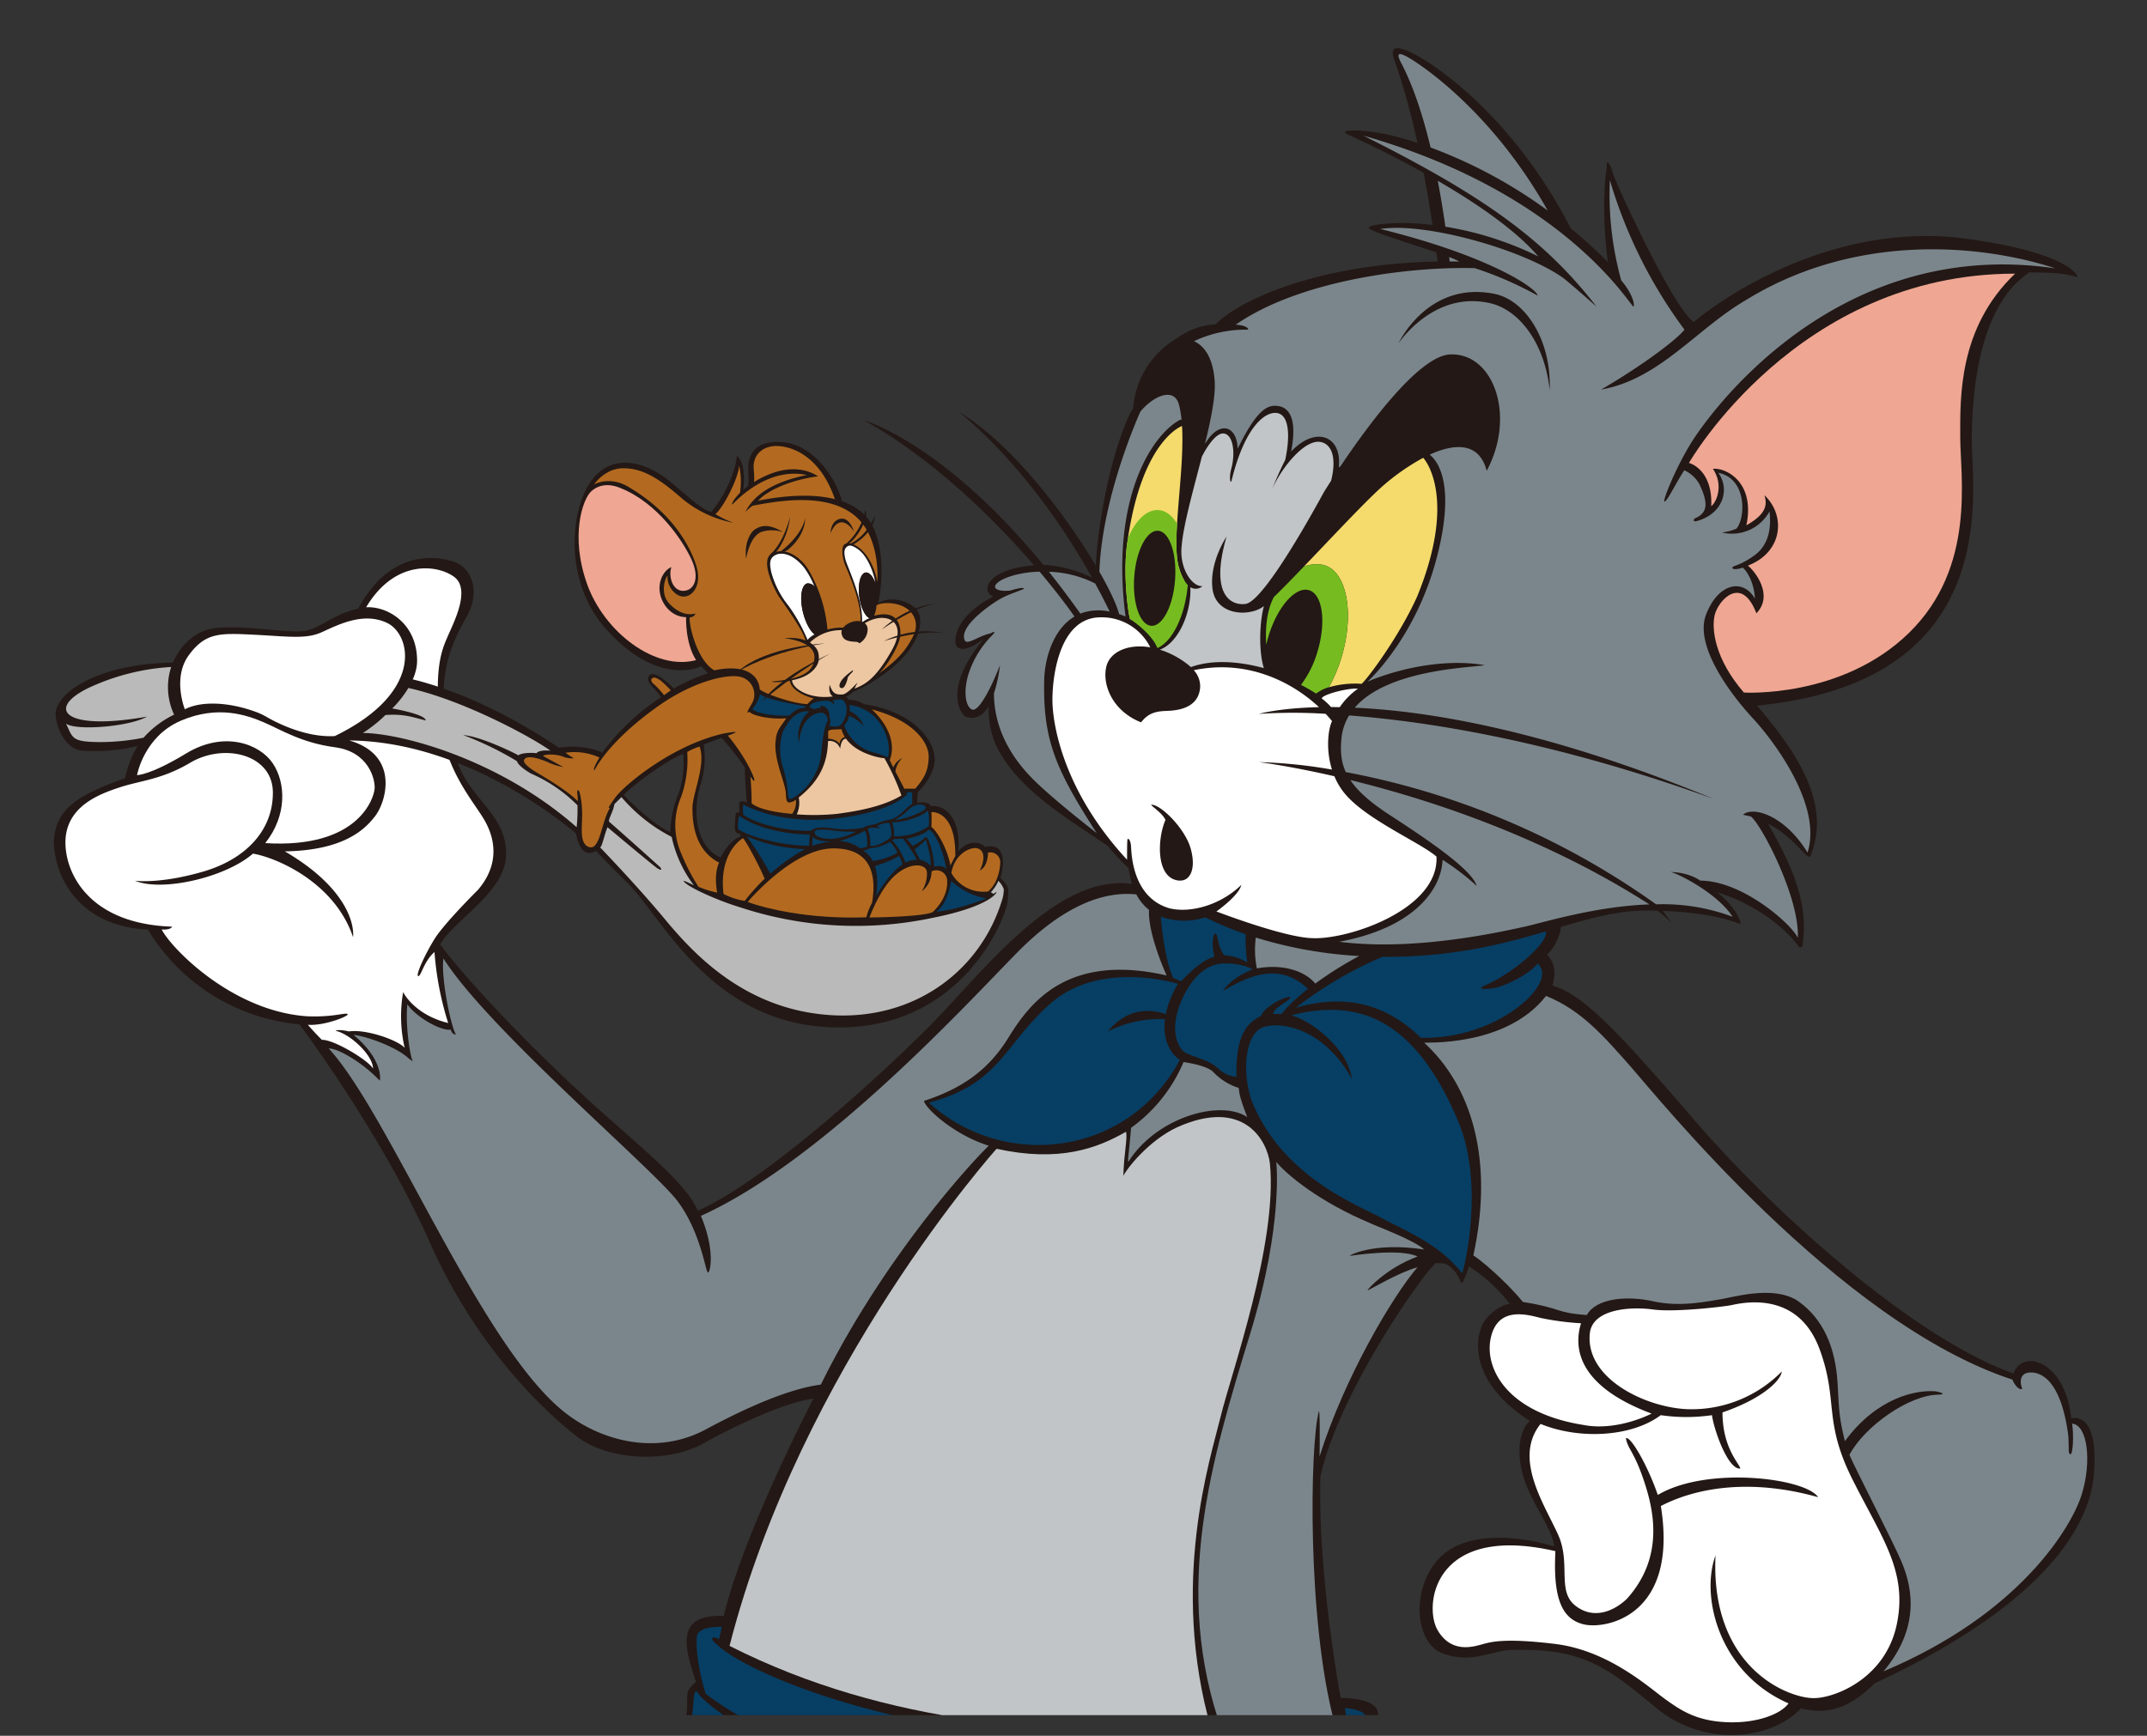 <svg id="_レイヤー_1-2" xmlns="http://www.w3.org/2000/svg" xmlns:xlink="http://www.w3.org/1999/xlink" width="543.95" height="439.89" viewBox="0 0 543.95 439.89">
  <rect x="0" y="0" width="543.95" height="439.89" fill="#333333" stroke="none"/>
  <defs>
    <clipPath id="clip-path">
      <path id="パス_111" data-name="パス 111" d="M241.55,0l-41.2,97.18L0,149.95V268.9L152.57,434.67H419.33l9.84,5.22h29.81l49.49-25.35,35.48-41.74V0Z" fill="none"/>
    </clipPath>
  </defs>
  <g id="グループ_1" data-name="グループ 1" clip-path="url(#clip-path)">
    <path id="パス_1" data-name="パス 1" d="M524.73,359.38s-.36-6.64-4.17-11.09c-4.26-4.83-9.05-4.05-10.45-.23-25.56-9.03-61.16-41.33-80.74-64.09s-28.36-32-36.07-34.21c0,0,1.78-4.75-1.36-7.8a12.021,12.021,0,0,0,3.52-7.05c7.81-2.31,14.74-4.24,22.21-4.16.8,0,1.56.02,2.31.05a32.849,32.849,0,0,1,3.57,3.17,37.691,37.691,0,0,0-2.34-3.13c15.46.59,19.67,3.75,19.79,3.22.13-.57-1.59-4.73-6.04-7.95,8.28,2.47,16.68,8.09,20.67,13.69a.594.594,0,0,0,1.08-.27c.68-6.42,1.1-13.82-8.78-30.78,6.42,3.18,9.92,9.28,10.74,8.27,4.64-11.57-.7-23.33-13.54-38.21,63.2-6.1,54.3-55.06,54.42-67.77s2.08-33.78,14.62-42.01c7.88.08,9.16.42,12.29,1.19-1.78-3.98-13.82-8.22-32.21-10.17-36.96-2.88-65.11,21.53-65.11,21.53C424.1,78.51,409.13,46,408.63,43.9s-1.78-4.07-1.53-1.65c-.25,1.61-1.53,9.92.26,24.16-3.12-3.13-6.26-5.95-9.38-8.52C382.94,28.78,363.05,16.21,358.7,13.9c-4.7-2.5-6.95-2.5-5.26,1.78a181.879,181.879,0,0,1,5.68,20.55c-3.28-1.08-5.75-1.71-7.13-2.02-5.85-1.36-13.99-1.7-10.26,0,1.75.8,9.71,4.43,18.94,9.57.93,4.82,1.67,9.33,2.26,13.22-9.71-1.14-16.15.02-16.19.69-.06.87,10.11,3.84,17.17,6.29.11.85.21,1.62.29,2.31-29.14.48-49.81,9.35-56.2,15.9a17.81,17.81,0,0,0-9.83,3.56,22.428,22.428,0,0,0-11.08,17.73c-.18.28-.35.55-.53.84-3.85,7.38-8.09,24.15-8.95,39.01-7.71-13.01-21.57-31.2-34.79-39.01,0,0,17.9,13.43,33.84,42.07a31.6,31.6,0,0,0-12.35-3.25c-25.36-30.95-45.39-36.62-45.39-36.62,17.19,9.56,32.69,24.73,43.07,36.75-12.78,1.04-13.26,7.05-10.33,7.89-10.81,5.65-10.05,12.28-9.12,12.86s2.26,1.08,6.64-2.04c-10.55,12.72-5.66,19.14-4.51,19.65.71.32,3.62,1.08,5.79-2.61a24.363,24.363,0,0,0,1.78,9.67c5.4,11.13,16.85,17.86,28.42,25.68a58.325,58.325,0,0,0,5.28,5.66,21.762,21.762,0,0,0,.86,4c-19.8-2.89-39.45,24.5-52.23,36.95-8.27,8.27-39.04,37.47-57.77,45.86-3.48-8.05-16.74-17.69-32.38-32.38-12.36-11.6-26.38-26.34-32.89-35.1,3.56-6.36,16.61-13.22,16.7-22.89s-8.48-13.73-11.87-22.13c-8.05-19.5-2.03-31.2,1.78-37.89s1.36-12.8-3.56-14.24-15.94-2.54-23.82,12.04c-6.61,1.44-9.49,5.09-13.9,5.68s-17.72-2.03-24.08-.42c-3.45.88-7.1,4-8.96,8.4-19.74.31-30.44,8.21-29.7,13.64.76,5.59,4.07,8.48,6.53,8.65a44.452,44.452,0,0,0,14.21-1.15,26.938,26.938,0,0,0-3.19,8.19c-12.29,4.32-17.55,7.8-18.06,16.11.51,11.36,8.56,21.62,23.86,22.21a50.078,50.078,0,0,0,38.4,24.03s20.73,27.59,32.93,55.06,29.5,43.23,37.26,49.34,23.65,7.25,33.44,1.08c3.43-1.91,18.31-9.6,26.58-10.62,0,0-17.8,34.21-22.7,55.06-12.59-.45-9.86,8.14-7.06,16.72-2.8,2.61-2.04,2.35-2.29,7.5-.7,4.26-1.53,7.57.97,9.35-34.59,49.85-23.48,109.36-19.67,141.02s-1.36,60.49-2.71,65.74-.42,5.85.85,5.68c4.58.42,29.59,10,33.32,11.95,0,0,13.56,24.33,27.04,39.17,0,0-35.35-2.88-58.41,5.17-9.49-3.98-25.94-5.6-34.16,4.07-8.63,10.14-2.97,26.96,8.05,27.8,1.53,3.14,7.71,9.5,19.92,6.87,5.17,6.19,22.38,6.02,30.77-.76,16.19,2.97,51.12-1.65,60.4-6.99,8.9,13.61,56.2,31.92,94.99,21.74,3.81,2.63,17.97,4.66,23.99-2.71,6.02,1.61,15.77.34,19.58-4.92,10.09,1.95,21.87-6.02,17.63-22.72s-25.35-15.81-29.54-10.72a16.412,16.412,0,0,0-3.01-.47c-6.53-3.73-43.91-9.83-60.61-6.1,0,0,26.79-37.3,35.27-52.05,4.83-.42,16.49-.38,17.46-.59,1.02-.21,1.78-.72,1.27-1.1-.85-3.64-2.37-52.05,0-73.75,5.42-46.62-2.46-105.12-8.99-123.26,4.41-2.46,2.71-7.12,2.12-8.39a16.7,16.7,0,0,1-.59-7.55c.42-2.8-2.97-3.56-2.97-3.56s1.95-9.32,2.12-11.95-2.63-4.24-9.41-4.41c-.17-.25-5.93-31.87-5.17-56.12,4.41-20.35,24.67-49.68,29.16-54.08,0,0,.42,0,2.12.09,0,0,2.63.51,4.41,5,0,0,.35.54,1.96-4.21a40.664,40.664,0,0,1,10.33,9.47c-1.7.08-5,1.95-6.7,4.83s-4.58,14.24,11.78,24.84c0,0-1.95,1.27-2.54,5.77-1.1,11.53,8.14,19.67,8.65,26.02-9.24-2.8-23.06-4.15-29.67,3.65s-5.43,20.94,1.53,23.48,11.7-.34,16.45-.85c19.33-.85,25.52,4.75,37.72,14.75s29.16,7.97,36.54,0c7.88,2.04,13.31-1.1,18.73-6.36,46.41-21.62,54.49-42.28,55.44-52.52s-1.27-15.39-5.72-14.62M256.38,709.58c-2.46-3.22-7.38-30.09-7.38-30.09a167.314,167.314,0,0,0,23.12-1.1s-5.32,11.87-15.75,31.2" fill="#231815"/>
    <path id="パス_2" data-name="パス 2" d="M360.58,116.02a55.771,55.771,0,0,0-11.79,8.55c-4.63,4.39-12.31,12.61-18.7,19.27.08-.08.15-.16.23-.24a8.531,8.531,0,0,1,4.98-.42c5.93,1.51,7.92,12.18,4.6,23.3a38.067,38.067,0,0,1-3.21,7.66c-.28.09-.55.18-.81.28a23.8,23.8,0,0,1,9.09-1.12c1.44-1.19,9.49-11.95,14.07-22.12,10.49-25.72,1.57-35.13,1.54-35.16" fill="#f4db6c"/>
    <path id="パス_3" data-name="パス 3" d="M427.9,117.32s27.36-47.99,82.63-47.97c-14.41,13.76-13.9,31.39-13.9,41.4s4.07,32.98-12.97,49.63-41.84,15.13-41.84,15.13c-7.38-8.52-8.26-16.15-7.38-19.71s6.74-10.3,10.55-.38c4.45-4.58-.38-10.68-2.16-12.08,8.94-3.43,9.62-12.76,4.2-17.84.85,2.71.17,4.92-4.58,7.63,2.29-10.94-5.17-14.67-8.48-14.33,2.7,4.01,1.06,8.29-.42,9.49.42-9.49-5.66-10.98-5.66-10.98" fill="#efa693"/>
    <path id="パス_4" data-name="パス 4" d="M298.68,143.81c-2.03-6.87,1.5-24.18.79-35.85-.06.02-10.21,3.55-13.84,29.41-1.28,8.46.36,18.95.68,19.52,2.67,1.4,8.46,4.9,8.46,4.9l5.25-14.72a15.07,15.07,0,0,1-1.33-3.26" fill="#f4db6c"/>
    <path id="パス_5" data-name="パス 5" d="M298.68,143.81c-.75-2.54-.74-6.52-.46-11.11-1.26-2.03-2.87-3.3-4.69-3.43-2.98-.22-5.83,2.61-7.75,7.09-.05.33-.1.66-.15,1-1.28,8.46.36,18.95.68,19.52,0,0,5.3,3.43,6.87,7.24.02.04.03.08.05.12h0c3.79-1.67,6.97-8.05,7.7-15.94a10.675,10.675,0,0,1-2.25-4.5" fill="#76bc21"/>
    <path id="パス_6" data-name="パス 6" d="M353.53,535.45s7.46,7.29,29.84-13.56,16.11-53.41,46.29-70.36,54.25-4.92,57.98,0-1.78,5.6-2.54,5.6c-10.51.17-29.92,5.85-39.59,23.31s-18.4,62.48-42.3,84.52-50.69,21.19-50.69,21.19" fill="#231815"/>
    <path id="パス_7" data-name="パス 7" d="M351.92,539.57c.38.13,9.03,4.07,27.72-10.17s25.3-45.39,30.65-52.39c6.74-7.12,14.88-12.33,16.4-12.46-5.09,7.5-6.4,16.57-5.45,19.88a7.1,7.1,0,0,1,.74-2.95c2.35-2.63,11.6-10.51,12.81-10.58-2.96,4.42-4.93,10.52-4.45,12.3a23.157,23.157,0,0,1,1.43-2.61c2.8-3.15,16.45-11.86,18.95-12.24a22.451,22.451,0,0,0-4.54,7.21c-7.67,9.49-12.5,25.6-18.61,42.89s-22.48,61.5-72.66,63.75l-3-42.64Z" fill="#7b868c"/>
    <path id="パス_8" data-name="パス 8" d="M413.89,470.77s9.32-17.72,34.42-23.99c10.43-2.37,24.75-3.9,35.94,3.56,3.31,2.5,5.17,4.75,0,5.09s-22.72,2.46-35.05,17.12a14.42,14.42,0,0,1,3.22-5.17c-2.97-.34-15.47,6.49-18.82,9.28a25.355,25.355,0,0,1,4.92-8.69c-5.09.51-13.82,7.84-15.17,9.62,1.82-7.88,7.67-16.87,7.67-16.87a9.671,9.671,0,0,0-1.82,1.19c-4.49,1.02-14.75,8.01-15.3,8.86" fill="#fff"/>
    <path id="パス_9" data-name="パス 9" d="M34.22,223.2s6.17.89,17.17-2.29,17.87-10.62,17.74-20.22-12.59-12.59-21.3-7.18c-7.06,4.07-12.27,4.32-17.36,5.98S18.2,203.88,16.8,211.06s3.37,23.02,26.83,23.78c-.57.95-2.67.7-2.67.7,2.23,4.51,17.55,20.6,36.68,22,6.68.32,9.95-1.02,10.43-.54s-6.01,3.04-10.08,2.7c1.78,2.07,3.56,3.82,3.56,3.82,2.89-.13,11.54,4.99,12.97,7.28-.1-3.56-6.01-8.87-9.51-9.57.79-.48,3.4.16,3.4.16,4.26-.67,12.54,2.25,14.11,4.17a35.762,35.762,0,0,1-.38-14.15c.76,1.56,4.07,6.07,11.41,7.85a78.426,78.426,0,0,1-3.47-17.99c-2.7,2.32-3.43,6.26-4.13,6.1s1.64-5.38,4.14-9.41,10.98-12.42,10.98-12.42c5.47-6.36,4.53-12.89,1.53-17.93s-10.13-12.82-11.34-26.24,1.08-17.55,2.42-20.66,5.59-11.38,1.4-14.5-15-4.58-22.32,7.69c5.4-.32,12.91,4.07,12.91,13.54s-14.5,19.39-17.17,20.22c12.78,3.69,9.35,15.45,6.61,19.07s-8.14,8.77-22.95,9.03c14.88,8.65,17.67,17.74,17.29,21.74-4.71-13.99-19.58-20.22-25.37-21.17-6.99,6.1-23.08,9.73-29.88,6.87" fill="#fff"/>
    <path id="パス_10" data-name="パス 10" d="M188.73,127.06a20.52,20.52,0,0,0,.85-7.71c-.21-4.2,1.74-7.97,9.07-7.25s13.61,9.11,14.96,16.23-24.88-1.27-24.88-1.27" fill="#231815"/>
    <path id="パス_11" data-name="パス 11" d="M190.6,126.47a27.02,27.02,0,0,0,.38-7.42c-.42-3.52,2.03-6.02,5.72-6.02s11.27,2.33,15.05,14.16c-2.59,3.22-19.2,1.53-21.15-.72" fill="#b36a20"/>
    <path id="パス_12" data-name="パス 12" d="M253.46,222.52c1.65-6.02,0-8.86-3.94-7.84-.59-1.1-4.2-2.2-6.78,1.14.85-7.88-3-12.04-6.94-11.51,0-.68-1.66-1.25-3.44-.83l.17-2.71s4.2-3.86,4.28-8.31-5-12.08-17.89-13.99a7.186,7.186,0,0,0-4.03-1.14,1.173,1.173,0,0,0-.59-.8,5.416,5.416,0,0,0,1.91-1.23,27.93,27.93,0,0,0,4.2-2.12c11.61-6.95,13.31-13.82,12.59-17.13s-6.95-5.46-10.47-3.21c0,0,2.12-9.58-.55-17.34-3.22-10.51-17.08-11.19-29.92-8.6,2.54-2.84,8.82-5.38,15.22-6.19-8.18-5.13-17.72,2.29-18.99,3.48,0,0,.98-6.78-1.61-8.65-.3,4.2-3.39,10.64-6.49,14.2-1.86-.42-3.98-2.2-9.92-7.29s-14.5-8.05-20.09-1.1-7.71,25.52,3.22,37.89,20.56,11.32,24.29,9.58a21.517,21.517,0,0,0,1.7,1.78,48.16,48.16,0,0,0-8.69,3.9s-4.79-5.17-6.27-3.21c-1.11,1.47,1.45,2.96,3.05,5.41a58.077,58.077,0,0,0-14.92,14.07c-.85-.68-5.77-2.12-10.94-1.27-22.63-15.26-39.55-17.85-39.55-17.85.47,6.31-14.71,14.91-14.71,14.91l1.17,1.09c28.67.3,52.9,19.77,57.41,23.59.89,4.76,2.85,5.65,5.07,4.4.11.16,1.14,1.31,8.09,8.26,9.03,9.03,21.51,36.47,53.47,36.47s42.47-28.48,42.73-32.04.51-3.35-1.82-5.81m-81.53-21.53a27.3,27.3,0,0,0-2.12,9.88c-4.2-1.61-11.86-9.3-11.78-9.41,1.4-1.82,10.98-8.94,15.05-10.43a24.154,24.154,0,0,1-1.14,9.96m15.42,4.91s-.81-.17-.95.3c0,0-.57,3.86,0,4.66,0,0,.06.21,1.08.51l.13.59c-.85.25-3.18,1.57-5.04,5.34-6.78-2.84-6.99-12.72-5.17-18.27a22.3,22.3,0,0,0,.85-10.34s1.67-.66,4.5-1.71a60.431,60.431,0,0,1,5.94,7.57s-.06,2.66.49,8.81c-2.33-.89-1.99.3-1.82,2.54" fill="#231815"/>
    <path id="パス_13" data-name="パス 13" d="M252.48,291.14s-49.51,55.1-67.65,125.97c40.18,20.35,83.58,22.72,122.07,21.19-10.68-37.13-.17-68.83,2.37-79.35s14.5-43.91,12.46-64.17c-.68-5.51-6.44-16.79-23.57-9.07-7.21,3.39-12.8,10.6-13.56,12.29.17-5.93,1.1-9.41.68-11.19-7.38,4.24-16.95,7.8-32.81,4.32" fill="#c1c5c8"/>
    <path id="パス_14" data-name="パス 14" d="M295.15,258.27a29.32,29.32,0,0,0-14.5,3.14c5.5-6.73,12.02-5.38,14.71-4.41a24.482,24.482,0,0,1,3.09-7.67s-19.6-6.17-32.24,4.94c-12.04,10.59-12.63,20.26-30.86,25.18,19.07,17.29,50.44,13.65,63.58-10.85-2.53-1.63-4.42-5.28-3.79-10.32" fill="#073e64"/>
    <path id="パス_15" data-name="パス 15" d="M299.85,269.16a39.369,39.369,0,0,1-13.29,16.66c-.51,6.36-.89,8.01-.7,8.65,6.93-11.13,23.14-16,30.14-11.37-1.97-5.04-2.03-6.18-2.16-7.39a15.243,15.243,0,0,1-6.55-4.13c-1.85-1.71-7.44-2.42-7.44-2.42" fill="#7b868c"/>
    <path id="パス_16" data-name="パス 16" d="M313.26,272.92a7.664,7.664,0,0,1-4.71-2.22c-2.23-2.16-6.87-2.99-8.46-4.07s-3.73-5.4-1.17-12.02,6.57-10.24,10.83-10.43,7.38,1.21,7.57,1.53c-4.9,1.78-7.44,5.15-7.44,5.4,7.12-4.2,14.5-7.12,21.49-.51-4.45,3.5-6.49,6.04-6.61,6.36h-2.23c.38-1.78,3.62-2.86,4.45-4.2-.64-.63-6.61,2.16-7.5,4.71-4.93,2.35-6.36,7.31-6.23,15.45" fill="#073e64"/>
    <path id="パス_17" data-name="パス 17" d="M327.12,257.34a37.421,37.421,0,0,1,12.59-1.33c5.98.64,19.33,2.67,30.01,28.86,5.98,15,1.78,34.71.72,37.81-6.02-7.67-14.81-10.91-20.45-14.03s-25.16-10.3-32.91-29.76c-2.71-8.35-1.19-16.74,2.63-18.44s15.34-.51,22.8,12.97c-1.02-7.71-10.51-14.96-15.39-16.09" fill="#073e64"/>
    <path id="パス_18" data-name="パス 18" d="M360.82,264.27c-.23-.21,20.63,1.27,30.87-11.87,8.97,3.56,14.82,10.43,21.35,17.8s52.73,65.02,96.81,79.43c.57,1.55,1.91,2.82,2.48,2.31-.7-1.78-.51-3.75,1.53-4.07s8.14.26,10.17,16.09c.19,3.18-.13,4.45.51,4.58s.9-4.68.44-7.76c3.87.34,5.02,9.41,2.48,17.8s-15.75,30.48-50.25,44.97c10.43-12.38,6.36-23.4,4.49-27.89s-12.21-24.58-13.14-26.96c3.73-7.12,15.17-15.34,22.8-15.26,2.2-.17-.76-.85-1.06-.85-4.7-.38-14.66,1.44-22.89,12.63-1.4-5.72-1.48-7.42-1.82-14.07s-2.03-15.94-10.34-21.62c-6.19-3.81-16.19-.76-19.41-.25s-10.17,2.04-16.95.51-14.5-.76-16.87,3.47c-8.22-.59-6.02-1.69-16.19-3.31-4.49-5.51-11.36-11.19-12.55-11.78,5.26-24.24-.42-42.89-12.46-53.92" fill="#7b868c"/>
    <path id="パス_19" data-name="パス 19" d="M400.56,335.35a69.81,69.81,0,0,1-10.17-1.33c-3.69-.95-10.81-2.92-12.65,4.83s3.94,19.14,23.33,22.25c8.71,1.72,17.36-2.86,17.36-2.86-19.71-7.38-19.52-17.55-17.87-22.89" fill="#fff"/>
    <path id="パス_20" data-name="パス 20" d="M402.78,337.98c.61-6.33,10.43-6.89,16.02-6.12s18.37-.76,20.03-1.14c6.23-1.4,17.4-1.77,22.19,11.25s.83,17.99,8.27,32.87,14.11,23.33,11.25,36.88-15.5,18.56-20.92,18.63c-6.48.09-26.32-7.6-24.99-36.16-3.88,10.6,1.02,29.86,18.5,37.49-1.97,2.73-8.01,5.09-15.64,4.77s-11.57-2.92-15.7-5.91-14.3-12.27-27.78-13.92-16.66-.38-18.63.13-7.69,2.42-11.19-3.69-1.08-27.08,29.88-19.96c-.64,12.14,1.72,17.29,7.25,18.57s23.97-2.1,19.46-30.01c10.49-5.4,24.55-6.55,39.86-2.23-3.24-4.89-28.23-7.95-40.63-.57-2.61-7.63-6.99-15.07-8.08-14.37.45,2.67,2.03,3.31,4.45,10.43s5.6,19.39-4.2,30.26c-3.37,3.24-8.59,5.36-13.16,1.65s-1.03-10.61-4.22-17.79c-3.35-7.55-11.55-19.4-4.49-28.18,9.6,3.94,22.89,3.43,30.45-2.22a44.914,44.914,0,0,0,12.97,0c.51,3.69,4.01,13.8,7.18,13.54-.13-1.21-4.51-5.09-4.51-14.24,10.55-3.62,14.88-8.33,15.01-10.36a32.042,32.042,0,0,1-24.03,9.54c-10.68-.51-25.69-7.82-24.6-19.12" fill="#fff"/>
    <path id="パス_21" data-name="パス 21" d="M323.35,294.47s1.86,15.83-6.61,43.51c-9.92,32.39-19.84,64.97-7.12,100.7,12.67-.46,26.53-1.29,28.44-2.21-6.87-25.59-6.23-70.09-3.94-78.74.32-1.53.25,9.54.19,11.38,6.36-20.15,18.54-40.67,24.82-47.96-4.92,1.36-12.29,5.85-12.63,5.85s4.75-5.68,12.63-8.56c-4.32-2.2-17.12-.17-17.12-.17-.76.17,5.58-3.65,18.82-1.61-2.63-2.46-12.88-6.19-13.73-6.7-12.8-5.34-21.19-12.33-23.74-15.49" fill="#7b868c"/>
    <path id="パス_22" data-name="パス 22" d="M216.29,709.32s-41.45-3.39-60.95,3.65c-8.31-4.15-27.72-5.76-33.4,6.78s3.39,20.77,5.85,21.36c-2.37-3.98-4.46-19.78,9.66-25.01a21.829,21.829,0,0,1,13.65,0c-11.61-.59-20.58,3.26-22.12,14.5-1.75,12.69,9.58,20.43,18.73,18.4-8.05-11.27-5.09-23.65,4.66-28.57,7.46-3.48,18.73-.17,18.65,1.78-3.9-1.36-18.74-3.9-22.97,6.02s-1.44,22.97,13.05,24.58c7.54.93,14.67-1.36,21.79-6.87.68.51-1.61,2.8-1.61,2.8,5.6,1.27,35.22.51,57.73-8.26-3.69-11.19,2.42-19.07,14.75-25.3a33.228,33.228,0,0,0,1.7-3.73c-2.46-6.87-2.97-7.38-2.97-7.38a18.255,18.255,0,0,1-3.73,8.22c-3.22-3.98-7.63-8.56-7.63-8.56-.51,3.9.93,9.07.93,9.07l-1.02-.59c-4.07-.08-11.53-5.51-11.7-6.53a93.494,93.494,0,0,0,6.1,11.36c.42.59-.76.68-2.29-1.02-5.93-1.53-12.72-6.87-12.97-7.55.85,2.8,4.24,7.46,4.24,7.46-3.39-.42-8.14-6.61-8.14-6.61" fill="#fff"/>
    <path id="パス_23" data-name="パス 23" d="M191.36,668.8s22.63,9.24,54.25,10.43c4.15,14.41,6.02,21.7,6.02,21.7-2.12,7.46-3.05,9.15-3.05,9.15-5.34-7.04-7.97-9.15-9.32-8.22s1.02,8.9,1.02,8.9c-3.98-1.1-8.98-5.51-10.34-7.04s-3.22-2.88-2.88-.51,3.73,10,5.51,11.53c-5.6-2.63-12.8-8.14-13.48-9.07-.68-.76-.68.68-.59,1.36s1.78,5,2.29,5.34c-12.15-11.92-29.08-41.28-29.42-43.57" fill="#7b868c"/>
    <path id="パス_24" data-name="パス 24" d="M256.55,713.31s18.65-34.76,19.58-35.43c16.53-2.12,13.65-3.05,35.01-8.14s23.14-4.32,23.14-4.32c-6.19,10.34-33.65,52.39-33.65,52.39a42.279,42.279,0,0,0-4.15,2.8c2.97-6.53,2.2-7.04,1.61-7.38s-8.73,5.43-10.85,5.93c5.68-7.37,5-8.39,4.83-8.9s-17.46,8.31-24.08,8.9c6.36-11.02,7.88-14.75-.09-6.95,3.05-5.76,3.56-6.61,3.22-7.54s-9.92,2.97-14.58,8.65" fill="#7b868c"/>
    <path id="パス_25" data-name="パス 25" d="M269.01,706.95s-9.16,4.24-14.58,9.75c-.55.68-.59-.59-.59-.59-1.91,1.27-11.44,7.8-12.55,16.87s8.65,20.85,50.52,30.35c25.26,4.92,41.79,0,41.79,0-2.54-1.9-1.65-2.21-1.49-2.21.48.06,5.24,2.51,8.39,3.31s17.26,1.56,20.44-12.3-11.06-21.3-20.28-19.96c-4.13.57-5.53,1.59-5.91,1.15s4.45-2.86,8.96-2.8,15.51.7,19.39,10.24-1.4,18.44-1.4,18.44a15.185,15.185,0,0,0,19.07-11.38c2.61-10.81-6.04-19.33-11.64-21.24s-13.35-2.16-18.5.7c1.27-2.16,7.57-4.13,11.25-3.94-5.87-2.96-41.9-7.12-60.46-3.56-2.67,4.77-5.49,6.42-6.02,6.36-.34-.7,2.27-3.31,3.1-4.96-4.01,2.48-3.94,2.03-3.94,2.03.19-1.97,2.1-6.55,2.1-7.25s-8.2,5.21-10.49,4.39c-.25-1.97,2.26-3.88,3.05-6.61-9.28,4.64-20.15,6.36-22.89,6.17,1.34-3.12,4.51-8.58,4.51-8.58a40.148,40.148,0,0,0-6.04,5.6c-.06.19,1.53-6.4,4.2-9.94" fill="#fff"/>
    <path id="パス_26" data-name="パス 26" d="M369.13,724.16s22.66,5.43,12.13,30.09c5.33.59,14.63-3.99,12.85-16.53s-13.71-18.14-24.98-13.56" fill="#fff"/>
    <path id="パス_27" data-name="パス 27" d="M182.1,415.59a26.907,26.907,0,0,0,.76-3.31c-4.45-.06-6.1,1.14-6.29,2.35s-.26,6.55,2.22,14.62c9.79,7.5,23.59,13.23,32.11,15.77,4.45.89,5.15,1.02,5.15,1.02,6.68.64,14.11,3.75,14.11,4.01,19.14.32,42.85,9.66,43.33,9.98,11.54.19,62.66-1.72,70.8-8.84,2.29-11.1,2.12-14.61,2.2-14.72.09-2.83-3.14-3.34-5.76-3.59.42,2.8.42,3.28.42,3.28,2.63-.57,2.8-.03,2.88,0s-.5,4.68-44.93,5.71c-67.86,1.57-110.59-18.4-117.2-24.88-2.29-1.84-1.65-2.42.06-1.72" fill="#073e64"/>
    <path id="パス_28" data-name="パス 28" d="M198.76,442.8s-17.48-2.03-19.46,1.21c-3.5-1.72-4.32-3.43-4.32-3.43-.51-.95.38-6.1.38-6.1.51-3.56.22-5.6,1.13-5.91,1.16,2.35,9.49,9.03,22.27,14.24" fill="#073e64"/>
    <path id="パス_29" data-name="パス 29" d="M274.95,462.13s61.12-.42,70.44-10.17a5.071,5.071,0,0,0,1.1-3.39c1.95.76,1.61,2.29,1.52,3.48s-.17,5.51.51,7.12,1.02,2.97-.85,4.92-33.57,12.21-75.55,9.41a38.522,38.522,0,0,0,2.82-11.36" fill="#073e64"/>
    <path id="パス_30" data-name="パス 30" d="M214.42,446.95s-20.94-5.34-33.32-2.54c-3.37,2.55-3.14,10.17-2.71,11.53,6.02-6.02,31.7-.34,34.33.34a22.011,22.011,0,0,1,1.7-9.33" fill="#073e64"/>
    <path id="パス_31" data-name="パス 31" d="M216.03,447.46a13.05,13.05,0,0,0-1.61,9.33c4.58,2.2,9.83,3.88,12.8,3.26a39.958,39.958,0,0,1,2.2-8.85,46.855,46.855,0,0,0-13.39-3.73" fill="#073e64"/>
    <path id="パス_32" data-name="パス 32" d="M228.28,459.67s1.14-7.47,2.37-8.52c10.89-1.1,40.71,8.94,42.84,11.17-.1,3.56-2.38,10.3-2.7,11-7.25-5.66-20.93-9.31-42.51-13.65" fill="#073e64"/>
    <path id="パス_33" data-name="パス 33" d="M230.93,461.62s8.96,1.21,25.05,6.04c7.82,2.42,14.06,5.73,13.8,7.06s-13.1-2.35-16.98-3.81-20.98-8.08-21.87-9.28" fill="#073e64"/>
    <path id="パス_34" data-name="パス 34" d="M211.47,456.91a90.383,90.383,0,0,0-24.29-2.48c-7.16.36-8.52,2.61-7.82,3.82s1.46.76,10.87.83,21.24-2.16,21.24-2.16" fill="#073e64"/>
    <path id="パス_35" data-name="パス 35" d="M227.31,461.62c-.95,0-9.92-1.59-14.81-3.75-3.75,2.15-7.45,7.76-10.83,14.66,7.9,2.55,18.22,5.68,31.07,9.16-2.98-12.04-5.43-20.07-5.43-20.07" fill="#073e64"/>
    <path id="パス_36" data-name="パス 36" d="M345.39,466.96c-19.67,9.41-58.77,10.11-74.41,8.58-2.01,1.86-13.57-1.19-28.99-7.48a155.778,155.778,0,0,1,5.6,16.59c32.88,4.64,72.23-.44,73.48.44,0,0,0,.68-2.37,1.36,3.05,9.66-.08,54.51-1.52,66.04-.34,2.54.08,1.7-1.87,3.22-27.04,16.53-68.75,13.14-89.1,8.05-20.08-5.02-44.61-14.33-51.12-21.58a1.219,1.219,0,0,1-.26-.29c.08.1.18.19.26.29,1.29,1.21,8.47,6.34,45.02,17.01,42.39,12.38,85.28.59,96.09-5.13-.26-.89.38-8.77.76-15.77s.64-23.78.89-51.75c-12.77,4.16-42.58,4.59-69.46.93,4.13,15.01,7.67,32.82,6.95,41.16a11.035,11.035,0,0,1-12.07,1.33c-.83-.64-.78-1.46-4.17-18.67-1.7-9.55-3.7-18.62-5.56-26.36-3.87-.81-7.58-1.71-11.06-2.72-8.72-2.53-16.04-4.92-22.04-7.08-7.3,15.95-12.78,36.93-13.23,39.12-.68,3.31-2.71,3.65-4.58,2.97a8.6,8.6,0,0,1-4.83-8.48,99.991,99.991,0,0,1,12.05-37.73c-7.46-3.19-10.89-5.44-10.65-6.22,0,0,.4-.36,2.83.81,0,0,2.97,1.23,9.02,3.36a72.97,72.97,0,0,1,6.58-9.23c-8.54.74-17.5,1.12-18.78.43-3.5-3.37-1.78-10.62-.7-14.94l-1.63-.8s-18.99,25.26-21.83,66.97,5.34,59.6,5.21,93.8-4.96,45.9-5.21,49.21c8.18,2.14,24.89,7.4,49.85,15.39,34.59,11.06,80.19,5.44,95.37-.13,26.7-9.79,55.7-6.87,55.7-6.87s-4.45-49,0-87.31c3.61-31.08-3.75-96.68-10.22-108.51M169.75,499.26c1.53-16.02,7.04-32.81,8.05-32.55a287.378,287.378,0,0,0-5.76,33.57c-1.53,15.85.25,31.87.59,40.52-2.97-3.48-4.41-25.52-2.88-41.54" fill="#073e64"/>
    <path id="パス_37" data-name="パス 37" d="M210.08,457.87s-5.99,1.16-11,1.65c-13.03,16.59-18.69,36.68-20.35,50.29,1.91,5.02,5.57,7.52,6.04,6.04,1.04-3.24,7.82-41.71,25.3-57.98" fill="#073e64"/>
    <path id="パス_38" data-name="パス 38" d="M228.83,462.19s13.73,43.26,15.68,66.23c2.29,1.61,7.57.85,9.24-.59.44-14.19-10.68-57.87-13.48-60.44a89.339,89.339,0,0,1-11.44-5.19" fill="#073e64"/>
    <path id="パス_39" data-name="パス 39" d="M34.72,196.43s1.72-9.79,11.13-13.8,16.72-1.4,21.04.45,9.41,5.15,17.99,6.3,10.17,8.14,10.04,10.43-3.94,15.32-27.72,13.86c5.6-7.06,5.21-15.32,1.91-20.22s-12.25-8.39-21.98-2.49c-9.22,5.6-12.42,5.47-12.42,5.47" fill="#fff"/>
    <path id="パス_40" data-name="パス 40" d="M46.83,179.75s-3.22-7.97,1.02-13.73,7.88-5.59,16.45-5.17,13.14,1.19,17.12-.59,10.6-5.34,16.7-2.37,9.41,17.63-13.31,28.65c-7.33.42-14.69-3.36-17.26-4.85a17.025,17.025,0,0,0-2.23-1.09c-7.2-2.75-14.3-3.01-18.48-.85" fill="#fff"/>
    <path id="パス_41" data-name="パス 41" d="M99.35,179.54s8.47,1.44,8.51,3.05c-3.9-1.02-5.75-1.68-10.2-1.39a35.21,35.21,0,0,1-5.74,4.56c9.89.06,34.72,6.71,54.18,23.88a46.018,46.018,0,0,0,.21-5.55,37.68,37.68,0,0,0-11.78-8.05c-3.43-1.99-3.56-3.14-3.56-3.14a81.113,81.113,0,0,0-13.61-6.61c4.28.26,13.39,4.71,13.95,5.13,1.1-.81,4.41-.64,4.58-.51.68-.97,3.56-.68,3.56-.68-5.26-3.73-22.38-12.89-35.99-15.88a26.31,26.31,0,0,1-4.1,5.2" fill="#bababa"/>
    <path id="パス_42" data-name="パス 42" d="M152.03,214.74s9.22,9.54,16.4,18.18,20.26,23.04,42.22,24.35c21.23,1.26,38.02-11.44,43.36-29.63a8.86,8.86,0,0,0,.3-2.29,5.792,5.792,0,0,0-1.36-2.12,10.079,10.079,0,0,1-1.91,2.88,5.291,5.291,0,0,0,.68.42l.68-.46c.42-.25-.98,3.56-16.28,6.57a93.6,93.6,0,0,1-48.62-2.71c-6.7-2.03-14.32-5.72-14.3-6.74a24.106,24.106,0,0,1,2.61,1.19,31.147,31.147,0,0,1-5.64-12.29A41.928,41.928,0,0,1,157.45,202l-1.78,1.78c-.38,2.08-1.36,3.31-1.4,4.41,5.09,4.45,12.89,11.49,12.89,11.49.68.72.42,1.02-.59.38s-12.67-10.43-12.67-10.43c-.93,2.42-1.36,4.96-1.86,5.11" fill="#bababa"/>
    <path id="パス_43" data-name="パス 43" d="M149.82,124.48c-2.19,1.98-5.43,11.28-1.1,23.48s17.25,22.12,27.64,19.33c-2.8-4.32-2.54-10.89-2.54-10.89-3.77,0-6.74-3.6-6.74-7.42.13-3.31,1.99-4.87,3.01-5.26-.8,2.37.3,6.06,3.01,6.02s4.32-3.09,2.08-7.97-8.61-14.28-17.8-18.01c-3.09-1.36-5.72-.93-7.54.72" fill="#efa693"/>
    <path id="パス_44" data-name="パス 44" d="M150.54,122.74s2.71-4.07,7.38-4.07,8.69,2.25,14.67,7.5a28.569,28.569,0,0,0,13.27,6.32,24.224,24.224,0,0,1-4.62-2.2c2.08-1.7,5.89-9.2,6.02-12.29a18.94,18.94,0,0,1,.21,6.91c-1.61,1.65-2.12,2.67-1.95,2.97,2.5-2.63,9.92-9.41,18.91-7.5-8.01,1.65-13.23,4.62-15.6,9.41a10.166,10.166,0,0,1,1.82-1.61c8.35-1.65,23.27-3.94,29.03,6.27,2.59,4.7,2.76,10.17,2.59,13.05-.98-5.85-4.83-10.26-7.84-9.75-1.67.26-.93,4.03-.3,5.51s4.62,10.34,3.77,14.92l-3.94.89a13.706,13.706,0,0,0-4.32.47,36.45,36.45,0,0,0-4.66-14.88c-1.91-3.35-5.81-6.1-9.28-4.49s.76,9.62,1.48,10.77,6.57,9.07,6.87,11.4c-1.74-.85-4.53-.68-5.38-.64,2.37.34,7.88,1.36,7.67,5.04s-3.35,5.34-10.85,5.98c.59.42,4.66-.17,4.66-.17.21,1.91,2.76,3.6,6.02,4.45a8.437,8.437,0,0,0-1.61,1.44c-3.69-.13-10.81-2.63-12.08-3.73-.19-3.34-3.26-6.57-11.49-4.83-4.62-2.59-6.57-12.24-6.23-13.41,1.23-.15,1.4-.87,1.4-1-1.99.59-4.46-.17-6.7-2.63s-.97-6.49-.3-6.95c-.34,2.46,1.86,5.38,4.15,5.3s4.62-3.09,3.05-7.97-5.98-13.14-16.79-19.62c-4.96-3.18-9.03-.85-9.03-.85" fill="#b36a20"/>
    <path id="パス_45" data-name="パス 45" d="M189.03,141.65s.76-5.38,3.69-6.78a8.618,8.618,0,0,1,5.68,0c-4.07-2.5-5.89-1.4-6.99-.8s-2.92,3.26-2.37,7.59" fill="#231815"/>
    <path id="パス_46" data-name="パス 46" d="M210.44,135.08s-.09-2.98,2.37-3.59,3.56,3.25,3.56,3.25c-1.65-2.54-4.15-3.86-5.93.34" fill="#231815"/>
    <path id="パス_47" data-name="パス 47" d="M200.18,130.92s-1.51,6.51-5.06,9.61l.39.35c1.85-1.17,4.2-5.38,4.66-9.96" fill="#231815"/>
    <path id="パス_48" data-name="パス 48" d="M197.84,139.69s5.1-3.63,6.17-8.36c-.1,4.69-4.36,8.27-5.23,8.45a1.93,1.93,0,0,1-.94-.08" fill="#231815"/>
    <path id="パス_49" data-name="パス 49" d="M214.42,137.75a15.083,15.083,0,0,0,4.81-8.54c1.04,2.08-2.08,7.06-4.09,8.51-.66.45-.72.03-.72.03" fill="#231815"/>
    <path id="パス_50" data-name="パス 50" d="M215.47,137.76s3.88-1.52,6.19-7.13c-.08,4.13-5.01,7.22-5.47,7.34-.87.16-.72-.2-.72-.2" fill="#231815"/>
    <path id="パス_51" data-name="パス 51" d="M222.06,153.42a7.825,7.825,0,0,1-.6,2.63c3.24-.88,6.58-.47,6.68,4.46.06,2.83-3.78,8.68-5.44,10.17,5.09-3.72,6.87-6.07,8.55-9.25s.57-6.14-2.16-7.6-6.2-1.05-7.02-.41" fill="#b36a20"/>
    <path id="パス_52" data-name="パス 52" d="M203.45,155.19c-.9-3.69-.42-6.97,1.06-7.33a2.013,2.013,0,0,1,1.83.82,20.329,20.329,0,0,0-2.62-4.84c-2.73-3.39-5.66-4.08-7.36-3.13s-1.24,2.69-.97,4.24a23.212,23.212,0,0,0,4.41,8.61,42.424,42.424,0,0,1,4.79,8.6,5.791,5.791,0,0,1,1.79-1.38c-1.15-.89-2.3-2.99-2.93-5.59" fill="#fff"/>
    <path id="パス_53" data-name="パス 53" d="M206.34,148.67a2.037,2.037,0,0,0-1.83-.82c-1.49.36-1.97,3.65-1.07,7.33.64,2.6,1.79,4.7,2.93,5.59a8.647,8.647,0,0,1,2.62-1.08,6.95,6.95,0,0,0,.17-.75,44.9,44.9,0,0,0-2.84-10.28" fill="#231815"/>
    <path id="パス_54" data-name="パス 54" d="M217.72,151.27c-.45-3.23.26-6,1.59-6.18.88-.12,1.81.93,2.46,2.6-.03-.2-.06-.4-.1-.6-.62-2.92-2.23-6.52-4.38-7.95-1.45-1.04-2.11-.94-2.45-.76-1.18.64-.99,1.88-.64,3.43s4.51,9.89,4.2,15.93a6.528,6.528,0,0,1,1.89-1.07c-1.12-.51-2.2-2.69-2.57-5.4" fill="#fff"/>
    <path id="パス_55" data-name="パス 55" d="M221.77,147.69c-.66-1.66-1.58-2.72-2.46-2.59-1.32.18-2.03,2.95-1.59,6.18.38,2.72,1.45,4.89,2.57,5.4a1.264,1.264,0,0,0,.36-.21,15.612,15.612,0,0,0,1.11-8.78" fill="#231815"/>
    <path id="パス_56" data-name="パス 56" d="M213.94,159.74a11.162,11.162,0,0,0-8.73,3.08c1.62,1.24,2.23,1.94,2.26,3.94s-1.94,4.71-6.8,5.63c.03,2.07,4.39,4.93,10.36,4.1-1.3-.75-.83-2.96-.83-2.96.7,2.16,1.48,2.54,3.12,2.48,1.24.03,3.4-2.57,3.97-3.02a15.691,15.691,0,0,0-.79,1.53c2.48-1.02,5.18-2.13,9.5-9.82s-2.13-10.05-7.31-6.48l-4.75,1.53Z" fill="#edc7a2"/>
    <path id="パス_57" data-name="パス 57" d="M215.99,169.92s-2.42,1.65-3.05,2.96.03,1.62.57,1.46,1.13-1.7,1.27-2.66a6.385,6.385,0,0,1,1.06-1.24c.27-.24.38-.68.15-.52" fill="#231815"/>
    <path id="パス_58" data-name="パス 58" d="M169.96,174.94l-1.72,1.24a21.973,21.973,0,0,0-2.45-2.7c-.73-.51-1.02-1.18-.54-1.59s1.33,0,2.23.67a30.333,30.333,0,0,1,2.47,2.38" fill="#b36a20"/>
    <path id="パス_59" data-name="パス 59" d="M177.25,189.2a15.323,15.323,0,0,0-3.14,1.36,28.285,28.285,0,0,1-1.57,11.45,18.151,18.151,0,0,0-.55,12.76,53.3,53.3,0,0,0,4.96,9.96,25.2,25.2,0,0,0,4.75,1.48c-.93-5.26.51-7.59.51-7.59-6.27-3.22-6.78-10.17-6.78-13.82s3.48-10.94,1.82-15.6" fill="#b36a20"/>
    <path id="パス_60" data-name="パス 60" d="M204.01,178.97s-9.69-1.54-11.44-3.03a9.423,9.423,0,0,1-1.97,3.77c1.93,1.59,7.91,1.78,9.37,1.61,1.48-1.34,2.27-1.91,4.05-1.89v-.47Z" fill="#073e64"/>
    <path id="パス_61" data-name="パス 61" d="M205.33,179.41s.78.04.89.42a3.278,3.278,0,0,1,1.8-.42c-.28-.61-.08-.7.61-.42a2.386,2.386,0,0,1,1.48,2.56,3.28,3.28,0,0,1,0,2.46c1.75.11,2.84.68,3.92-1.93s.08-4.79-1.04-4.81a9.285,9.285,0,0,0-2.08.21c.74.61.34,1.27.23.95s-.68-.8-1.76-.85-4.85.47-4.07,1.82" fill="#073e64"/>
    <path id="パス_62" data-name="パス 62" d="M205.05,180.34s-3.75-1.18-6.71,5.15a14.75,14.75,0,0,0,0,8.9,28.747,28.747,0,0,1,1.24,6.14c.19,2.13.1,2.61,2.61.86a15.323,15.323,0,0,0,5.91-10.55c.29-4.51,1.08-7.51,1.62-8.17-.03-1.27-.86-2.96-3.69-1.49s-3.56,5.56-3.59,7.06c-.74-2.86.6-6.61,2.61-7.88" fill="#073e64"/>
    <path id="パス_63" data-name="パス 63" d="M221.27,181.37a11.316,11.316,0,0,0-6.04-2.72,9.11,9.11,0,0,1,.04,1.58,6.558,6.558,0,0,1,3.6,3.83,9.719,9.719,0,0,0-3.76-2.66,5.058,5.058,0,0,1-1.22,2.43,10.738,10.738,0,0,0,7.57,6.9,25.579,25.579,0,0,1,3.46,1.18c.7-1.94.23-6.91-3.66-10.55" fill="#073e64"/>
    <path id="パス_64" data-name="パス 64" d="M235.28,191.92c.14-3.75-3.88-9.38-14.4-12.14,0,0,7.09,6.07,4.55,12.84.18.44.5,1.11.89,1.87a4.628,4.628,0,0,1,2.36-2.41,5.557,5.557,0,0,0-1.83,3.45c1.04,2.02,2.22,4.2,2.24,4.34h2.8c2.11-2.53,3.26-4.17,3.4-7.95" fill="#b36a20"/>
    <path id="パス_65" data-name="パス 65" d="M200.67,206.28a5.066,5.066,0,0,0,.97-3.63c-.17.13-.34.26-.52.38-1.53.57-1.91.7-2.03-1.97s-2.92-8.14-2.63-12.84c.26-3.14.86-3.4,2.76-6.19-4.15.34-8.65-.68-9.32-1.65-.72.42-.81.3.51-1.95a4.579,4.579,0,0,0-2.37-6.76c-3.18-1.17-12.02.91-20.53,6.76-8.43,5.8-14.4,12.08-16.94,16.83-.52-.39,1.31-3.28,1.31-3.28a15.419,15.419,0,0,0-8.6-1.22,17.405,17.405,0,0,0,2.12,1.4,5.663,5.663,0,0,1-2.88-.47c-1.78-.59-4.41-.64-4.96-.09,2.63,1.36,4.71,2.59,5.26,2.8a14.313,14.313,0,0,1-4.07-1.27c-2.2-.93-5.21-1.87-5.93-.64s3.86,3.69,3.86,3.69c2.2,1.36,7.12,4.24,9.71,6.87,0-2.33-.38-2.25,0-2.76s1.1,2.67,1.1,6.1-.76,7.67,1.91,8.31,2.97-6.53,5.17-10c-.56.2-.62.06,1.41-2.71s14.02-13.1,27.41-16.11c2.85-.47,4.53-.71,1.01.55,3.31,3.88,6.07,8.84,6.68,11,.25,1.3-.83-.48-.95-.64.35,4.36.29,6.8.29,6.8,1.82,1.47,5.96,2.3,10.3,2.67" fill="#b36a20"/>
    <path id="パス_66" data-name="パス 66" d="M209.82,187.19c.81.05,2.31.3,2.86,1.39a2.014,2.014,0,0,1,1.36-1.83,7.382,7.382,0,0,1-.86-1.96c-2.21.19-2.72-.06-3.36.51,0,.61.01,1.24,0,1.89" fill="#b36a20"/>
    <path id="パス_67" data-name="パス 67" d="M224.06,192.11c.05.16-6.73-.7-9.74-4.93-.74.14-1.19.65-1.47,2.56a2.746,2.746,0,0,0-3.06-1.94c-.16,4.44-1.27,9.43-7.43,14.3a6.834,6.834,0,0,1-.5,4.28,57.8,57.8,0,0,0,10.37-.15c5.21-.7,11.51-1.84,16.15-4.64a58.675,58.675,0,0,0-4.32-9.47" fill="#edc7a2"/>
    <path id="パス_68" data-name="パス 68" d="M188.31,203.87s8.9,5.26,23.44,3.56,18.06-6.15,18.06-6.15l-.09-.42a2.322,2.322,0,0,1,1.4,0v2.88c-1.74.97-3.55,3.77-5.93,4.02a13.733,13.733,0,0,0-3.14,1.02c-1.82.38-3.22.68-3.18.97a26.344,26.344,0,0,1-7.84.21c-2.76-.51-4.92-.21-5.38.55-5.04.3-13.44-1.3-17.34-4a10.471,10.471,0,0,1,0-2.66" fill="#073e64"/>
    <path id="パス_69" data-name="パス 69" d="M205.22,211.5s-10.98.13-17.89-4.75a8.072,8.072,0,0,0-.3,3.35c1.53,1.36,9.88,4.2,17.97,4.24a18.353,18.353,0,0,1,.21-2.84" fill="#073e64"/>
    <path id="パス_70" data-name="パス 70" d="M189.2,211.94a40.353,40.353,0,0,0,14.77,3.24,48.694,48.694,0,0,0-8.81,6.23,79.284,79.284,0,0,0-5.97-9.47" fill="#073e64"/>
    <path id="パス_71" data-name="パス 71" d="M188.24,212.42s-6.2,3.37-4.93,14.12a17.38,17.38,0,0,0,5.37,1.77,54.1,54.1,0,0,1,5.05-5.63c-1.49-3.56-4.9-9.81-5.5-10.27" fill="#b36a20"/>
    <path id="パス_72" data-name="パス 72" d="M189.44,228.57S200.82,215,211.15,215s10.78,7.85,9.79,13.8a15.809,15.809,0,0,0-1.46,3.66c-18.63.67-30.42-4.01-30.04-3.88" fill="#b36a20"/>
    <path id="パス_73" data-name="パス 73" d="M220.28,232.51s2.67-7.38,6.61-10.78,7.76-2.8,7.95-.73a8.191,8.191,0,0,1-1.34,4.91,6.373,6.373,0,0,0,2.51-5.07,2.752,2.752,0,0,1,3.91,1.81c.09.86.54,4.45-3.59,8.49-2.64,1.27-16.05,1.37-16.05,1.37" fill="#b36a20"/>
    <path id="パス_74" data-name="パス 74" d="M241.01,223.26c-.08-.08-.77,5.82-3.82,7.79,4.9-.32,12.46-3.21,12.72-3.37a17.594,17.594,0,0,1-8.9-4.42" fill="#073e64"/>
    <path id="パス_75" data-name="パス 75" d="M241.04,221.26a9.312,9.312,0,0,0,9.31,4.66c2.99-2.59,3.05-7.11,3.05-7.11a2.5,2.5,0,0,0-3.08-2.73c-.13,3.88-2.07,4.51-2.07,4.51,1.49-3.18,1.02-5.09-.57-5.59s-5.85,1.25-6.64,6.26" fill="#b36a20"/>
    <path id="パス_76" data-name="パス 76" d="M235.98,205.81s6.14-.67,6.06,11.09c-.97,1.78-1.23,2.42-1.23,2.42-1.05-5.09-3.72-9.03-4.83-9.73.09-2.42,0-3.78,0-3.78" fill="#b36a20"/>
    <path id="パス_77" data-name="パス 77" d="M216.88,210.77a46.693,46.693,0,0,1-5.34-.22c-1.27-.26-4.93-.63-5.15.22s1.15,1.84,4.16,1.84a15.571,15.571,0,0,0,6.33-1.84" fill="#073e64"/>
    <path id="パス_78" data-name="パス 78" d="M210.81,213.25s-4.44.12-4.8-1.3a4.919,4.919,0,0,0-.13,2.39,19.794,19.794,0,0,1,4.93-1.09" fill="#073e64"/>
    <path id="パス_79" data-name="パス 79" d="M212.46,213.14a9.687,9.687,0,0,1,5.47,1.85c1.49-.16,1.78-.51,1.78-.51.06-1.88-.22-3.82-.67-3.93-1.59.94-5.98,2.7-6.58,2.58" fill="#073e64"/>
    <path id="パス_80" data-name="パス 80" d="M219.87,210.07c-.07.09.92,2.41.54,4.27,2.16.43,5.28-2.14,5.28-2.14.44-.8-.16-3.66-.48-3.66a6.1,6.1,0,0,0-3.05.83c.89.41.79.51.7.51-.64-.03-2.61-.35-2.99.19" fill="#073e64"/>
    <path id="パス_81" data-name="パス 81" d="M226,208.35a8.06,8.06,0,0,1,.48,3.59,15.033,15.033,0,0,0,8.81-2.54,12.689,12.689,0,0,0-.19-4.04c-1.56,1.75-7.03,3.26-9.09,2.99" fill="#073e64"/>
    <path id="パス_82" data-name="パス 82" d="M226.57,207.84a14.293,14.293,0,0,0,3.56-2.61c2.24-2.13,4.61-1.27,4.39-.44s-4.64,2.73-7.95,3.05" fill="#073e64"/>
    <path id="パス_83" data-name="パス 83" d="M218.66,215.56a6.741,6.741,0,0,1,2.48,2.65,17.789,17.789,0,0,0,6.2-2.07,7.638,7.638,0,0,0-1.88-2.8,10.988,10.988,0,0,1-5.18,1.65,3.572,3.572,0,0,1-1.62.56" fill="#073e64"/>
    <path id="パス_84" data-name="パス 84" d="M221.71,219.48a17.3,17.3,0,0,1,.22,7.63c3.75-6.42,6.67-7.98,6.67-7.98a4.43,4.43,0,0,0-.92-2.22c-1.59,1.21-5.98,2.57-5.98,2.57" fill="#073e64"/>
    <path id="パス_85" data-name="パス 85" d="M226,212.93a15.909,15.909,0,0,1,3.37,5.63,8.94,8.94,0,0,1,2.89-.7c-.41-1.24-3.47-5.3-3.47-5.3-.83.02-2.23.05-2.23.05a1.1,1.1,0,0,1-.56.32" fill="#073e64"/>
    <path id="パス_86" data-name="パス 86" d="M231.69,215.25s1.18,2.16,1.37,2.61c1.18.25,2.67,1.18,2.7,1.78.25-2.7-1.22-6.86-1.22-6.86a16.277,16.277,0,0,1-2.84,2.47" fill="#073e64"/>
    <path id="パス_87" data-name="パス 87" d="M229.69,212.56l1.56,1.83a14.292,14.292,0,0,0,3.29-2.28c.65-.13,2.08,4.23,2.11,7.53,1.49-.38,2.73-.12,3.08.8-.38-3.66-2.69-9.65-4.45-10.2-1.31,1.56-5.6,2.32-5.6,2.32" fill="#073e64"/>
    <path id="パス_88" data-name="パス 88" d="M216.47,157.46c-2.03.39-3.56,1.84-3.24,3.18s1.08,1.91,3.53,2c.89.06.92.41.92.41a4.067,4.067,0,0,0,2.13-3.78c-.16-1.65-2.01-2.07-3.34-1.81" fill="#231815"/>
    <path id="パス_89" data-name="パス 89" d="M223.46,159.49s5.85-6.06,14.46-6.65c-5.88.55-14.46,6.65-14.46,6.65" fill="#231815"/>
    <path id="パス_90" data-name="パス 90" d="M223.9,162.48a24.5,24.5,0,0,1,15.19-2.1c-7.22-.6-15.19,2.1-15.19,2.1" fill="#231815"/>
    <path id="パス_91" data-name="パス 91" d="M209.08,163.05s-15.01.72-22.17,7.16c9.58-5.59,22.17-7.16,22.17-7.16" fill="#231815"/>
    <path id="パス_92" data-name="パス 92" d="M210.35,165.64s-12.12,5.38-17.29,12.08c10.09-8.43,17.29-12.08,17.29-12.08" fill="#231815"/>
    <path id="パス_93" data-name="パス 93" d="M340.41,200.75a17.792,17.792,0,0,1-2.34-4.03c-11.72-2.69-19.13-3.58-19.13-3.58a126.342,126.342,0,0,1,18.52,1.89c-1.67-5.31-.88-10.52.02-12.28-.5-.62-1.05-1.24-1.62-1.85a131.791,131.791,0,0,0-16.92.02s5.01-1.47,15.23-1.71c-7.26-6.79-18.65-12.12-31.72-9.36a5.971,5.971,0,0,1,1.61,4.33c-.38,5.37-5.85,5.89-8.43,5.98s-4.62.42-6.53,2.9c-7.12-2.8-9.86-9.35-8.84-13.99.86-3.92,5.58-5.97,11.16-5.02a13.718,13.718,0,0,0-12.83-7.6c-10.34.23-12.04,15.37-11.95,21.32s2.8,22.74,18.91,40.11c0-3.86.04-4.49.08-5.04s.81-.25.93,1.74.42,12.89,9.71,15.6c5.3,1.31,12.97-.8,18.23-5.93-.64,2.76-6.32,6.74-6.32,6.74,8.1,3.05,19.01,6.63,24.29,6.76,9.18.43,32.11-7.31,31.47-20.66-4.01-3.56-18.31-9.6-23.52-16.34m-41.97,22.38c-5.6-.76-5.28-10.49-3.18-15.32-.64-1.72-4.07-3.86-3.56-3.88,2.39-.06,8.46,5.98,9.92,11s.06,8.65-3.18,8.2" fill="#fff"/>
    <path id="パス_94" data-name="パス 94" d="M297.71,146.93c-.48,6.65-3.19,11.88-6.05,11.67s-4.78-5.77-4.3-12.43,3.19-11.88,6.05-11.67,4.78,5.77,4.3,12.42" fill="#231815"/>
    <path id="パス_95" data-name="パス 95" d="M364.26,45.8c.81,4.21,1.44,8.19,1.93,11.65a83.457,83.457,0,0,1,23.53,7.53c-5.83-6.82-15.97-13.66-25.46-19.17" fill="#7b868c"/>
    <path id="パス_96" data-name="パス 96" d="M367.16,65.15q.06.6.12,1.11c.81,0,1.62,0,2.44.02a22,22,0,0,0-2.56-1.14" fill="#7b868c"/>
    <path id="パス_97" data-name="パス 97" d="M362.45,37.38A122.227,122.227,0,0,1,392.1,53.34c-13.69-24.38-31-36.11-34.29-38.17-3.73-2.33-4.15-1.74-2.76.89,3.15,6.02,5.56,13.69,7.4,21.32" fill="#7b868c"/>
    <path id="パス_98" data-name="パス 98" d="M264.54,172.91c0-5.47,2.08-13.36,7.69-16.66h0c-2.05-2.94-5.07-6.9-8.85-11.37a27.16,27.16,0,0,0-6.39.88c-6.2,1.72-6.44,4.41-1.02,3.9,1.96-.59,3.04-.78,3.45-.56s-3.59,1.27-6.1,2.73-10.64,7.07-8.84,10.55c.7,1.08,3.78-1.37,6.42-1.84,1.18-.67,1.46-.51.26.67a24.514,24.514,0,0,0-5.91,10.01c-1.34,4.9-.32,8.2,1.11,8.62s4.2-4.16,6.99-11.25a37.188,37.188,0,0,1-1.53,7.12c.03,7.57,3.15,15.13,10.26,22.12,5.25,5.16,15.77,13.3,15.77,13.3-10.15-15.81-13.57-23.27-13.31-38.21" fill="#7b868c"/>
    <path id="パス_99" data-name="パス 99" d="M298.68,102.52c-1.18-4.38-6.25-2.37-9.72,1.73l-.03.05s-9.7,21.14-10.4,40.59c2.66,4.64,4.44,8.49,4.99,10.75h0c.54.17,1.08.37,1.64.6-3.85-29.64,6.49-45.9,13.8-49.85a1.731,1.731,0,0,1,.39.02,25.116,25.116,0,0,0-.66-3.9" fill="#7b868c"/>
    <path id="パス_100" data-name="パス 100" d="M277.47,147.87a27.829,27.829,0,0,0-11.73-2.97q3.915,4.89,7.97,10.6h0a12.949,12.949,0,0,1,7.44-.49c-1.21-2.48-2.44-4.86-3.69-7.16" fill="#7b868c"/>
    <path id="パス_101" data-name="パス 101" d="M342.11,197.68c1.85,2.79,4.98,5.61,9.98,8.86,11.36,7.38,20.85,14.07,22.04,17.97a62.873,62.873,0,0,0-8.65-6.61c-.26,7.04-6.61,17.12-26.2,20.77,18.65,2.37,39.59-2.2,46.96-3.82,4.85-1.06,17.85-5.16,31.64-5.65-27.08-17.35-56.2-26.72-75.78-31.52" fill="#7b868c"/>
    <path id="パス_102" data-name="パス 102" d="M291.13,230.6a12.219,12.219,0,0,1-3.24-3.94c-8.13-.84-18.28,2.69-30.07,14.63-12.38,12.55-48.96,52.73-80.24,66.84,3.6,8.6,2.42,14.11,1.82,14.37s-1.7-10-7.71-18.06-48.02-43.61-59.34-61.54c-.7,4.83,1.97,17.67,3.18,19.26-1.08.06-1.3-1.21-1.3-1.21-2.7.35-8.87-3.31-11.03-6.42-.57,5.53.83,14.05,1.46,14.5l-1.08-.76c-3.11-2.99-11.13-5.79-13.99-5.98,7.12,5.91,6.87,10.94,6.61,11.57-4.45-4.7-10.74-8.26-12.91-8.14,15.39,16.72,38.47,75.47,59.83,92.25,8.99,7.08,23.06,11.06,35.69,4.28s22.21-10.43,29.16-11.36c16.78-33.99,40.52-58.75,42.55-60.53-8.48-2.63-15.85-9.16-16.45-11.36,9.16-2.97,16.11-7.46,21.36-15.94s14.58-21.7,40.14-15.85c0,0-4.8-10.42-4.46-16.63" fill="#7b868c"/>
    <path id="パス_103" data-name="パス 103" d="M315.59,236.75a84.743,84.743,0,0,1-10.21-4.27,17.505,17.505,0,0,1-11.29-.18c.46,5.25,1.37,11.66,3.16,15.57,1.59.64,1.97.83,1.97.83,3.18-3.31,5.77-5.46,8.45-6.26-.42-1.79-.69-4-.05-5.6a.3.3,0,0,1,.48-.1c.6.62.25,2.75,2.04,5.35a12.263,12.263,0,0,1,5.87,1.85,40.978,40.978,0,0,1-.41-7.17" fill="#073e64"/>
    <path id="パス_104" data-name="パス 104" d="M318.16,237.6a24.04,24.04,0,0,0,.27,7.81c7.71-1.36,12.84,1.36,14.79,3.86a90.4,90.4,0,0,1,11.14-6.99,108.67,108.67,0,0,1-26.2-4.68" fill="#7b868c"/>
    <path id="パス_105" data-name="パス 105" d="M375.74,249.94c7.29-2.97,16.7-11.1,15.9-13.9h0c-10.57,3.11-23.01,6.44-40.49,6.44-.3,0-.6,0-.91-.01a102,102,0,0,0-21.98,12.94c10.49-3.07,21.55-2.33,31.71,7.59a40.154,40.154,0,0,0,16.61-3.18c9.16-3.75,17.1-11.71,13.03-15.64-2.61,3.12-8.77,5.85-11.08,6.23s-4.18.32-2.8-.47" fill="#073e64"/>
    <path id="パス_106" data-name="パス 106" d="M520.53,67.94c-18.82-6.1-50.61-9.03-78.46,8.27-12.33,7.25-21.74,19.96-36.41,22.51,8.65-5,18.48-11.95,21.11-15.17a120.909,120.909,0,0,1-18.9-37.89,81.443,81.443,0,0,0,2.88,25.41c2.46,2.82,3.48,5.78,3.14,6.63s-16.32-28.44-68.45-43.32c31.03,15.51,46.16,26.7,59.04,43.32-7.29-6.44-8.48-7.29-8.48-7.29-10.25-7.25-35.01-14.16-46.29-12.38,27.89,6.87,39.76,15.18,39.84,16.87a89.98,89.98,0,0,0-15.94-6.95c-17.38-.42-44.67,3.31-60.53,14.33,3.39.25,3.14,1.27,3.14,1.27a30.639,30.639,0,0,0-13.71,2.91c2.58,1.21,4.79,4.09,5.23,10.06.27,3.72-.88,9.52-2.42,15.8a.4.4,0,0,0,.05.07c3.5-5.91,8.01-4.64,8.2,1.34,5.21-10.74,8.01-11.19,10.36-10.81s4.9,2.67,3.18,11.51c6.36-6.68,12.91-3.88,12.08,3.94l.35-.09c6.7-10.01,19.9-28.15,27.88-28.46,11.02-.42,16.7,15.6,9.24,29.5-1.88-7.27-8.02-7.04-14.45-4.1,1.83,1.42,6.67,7.11,1.9,25.72-5.34,20.85-17.63,31.79-17.63,31.79,11.1-4.58,22.29-5.51,29.67-4.15-3.6.64-24.56,1.04-32.92,10.77,18.89.84,48.99,5.77,90.99,23.14-40.69-14.76-72.58-19.67-92.41-21.18a13.7,13.7,0,0,0-1.86,5.07c-.42,3.46-.3,6.41,1.01,9.29a198.289,198.289,0,0,1,78.62,33.51,50.439,50.439,0,0,1,19.38,3.15c-4.03-6.19-14.33-11.19-15.77-11.36,5.09.17,7.54,2.2,7.54,2.2,10.77,0,23.23,11.1,24.75,14.5.5-10.39-9.58-29.33-11.95-30.77l-1.95-.42c2.63-2.29,10.68.25,16.36,9.58,3.82-11.87-8.48-28.23-13.82-33.99s-15-18.31-11.87-26.36,9.41-9.16,12.38-3.98c-.34-5.17-2.71-7.59-3.1-7.88-1.48.51-2.67.51-2.63,0s1.99-.47,5.64-3.14,4.24-7.04,3.77-11.1a10.858,10.858,0,0,1-12.04,5.34,13.9,13.9,0,0,0,3.65-.97c2.33-2.63,2.76-12.67-4.58-14.16,3.05,4.24,1.15,10.51-5.55,12.25-.97.21-.93-.59.21-.98,2.46-1.36,2.88-3.47.59-8.31a8.344,8.344,0,0,0-3.86-3.6c-1.91,2.8-4.32,7.88-5,7.93s2.88-8.69,6.78-14.96,35.77-52.3,91.98-44.17M392.61,98.84c-1.29-12.13-7.86-20.34-15.07-22-14.37-3.31-23.22,10.17-23.22,10.17s7.26-15.77,24.05-12.59c8.14,1.46,14.75,11.95,14.24,24.41" fill="#7b868c"/>
    <path id="パス_107" data-name="パス 107" d="M337.22,179.19c.72,0,1.45,0,2.21.02a18.6,18.6,0,0,1,4.61-4.68c-2.54-.22-9.06,1.49-9.17,2.48a16.166,16.166,0,0,1,2.35,2.17" fill="#fff"/>
    <path id="パス_108" data-name="パス 108" d="M335.33,112.25c-4.13-1.97-10.75,6.29-13.03,11.76a78,78,0,0,1,3.31-7.44c1.34-6.29.95-11.38-2.03-11.89s-8.2,3.37-11.57,17.17c-.3.89-.68-.85-.04-3.14,1.1-4.15.38-8.72-2.03-8.86-1.77-.1-3.98,2.99-5.45,5.89-2.14,8.34-4.61,17-5.1,22.47-.68,5.59,2.46,10.47,5.26,10.34a2.559,2.559,0,0,1-3.07.26c.29,6.33-2.94,14.05-7.73,15.84.25.08.5.15.75.24a22.309,22.309,0,0,1,7.13,4.17c5.32-1.97,12.24-1.46,18.47.26-1.38-4.56-1.06-11.8.02-15.73-.15.11-.28.21-.4.29-3.65,2.46-11.78,2.03-12.63-4.67s3.56-13.22,3.56-13.22c-4.51,15.56,1.72,17.51,4.83,17.06,3.74-.54,12.8-15.45,19.84-28.34,0,0,.66-1.08,1.8-2.85,0,0,2.27-7.66-1.86-9.63" fill="#c1c5c8"/>
    <path id="パス_109" data-name="パス 109" d="M335.3,143.18a8.531,8.531,0,0,0-4.98.42c-2.93,3.06-5.59,5.79-7.59,7.72h0c-1.88,3.59-2.17,8.12-1.92,12.08.15-.67.32-1.34.52-2.02,2.25-7.55,6.87-12.84,10.31-11.81s4.41,7.98,2.16,15.53a25.872,25.872,0,0,1-4.19,8.47,43.2,43.2,0,0,1,3.82,2.2,10.919,10.919,0,0,1,3.25-1.63,38.067,38.067,0,0,0,3.21-7.66c3.32-11.12,1.32-21.79-4.6-23.3" fill="#76bc21"/>
    <path id="パス_110" data-name="パス 110" d="M16.74,183.4c1.77,3.73,1.35,4.66,8.98,4.66a55.757,55.757,0,0,0,10.66-1.11,24.561,24.561,0,0,1,7.73-5.84,16.473,16.473,0,0,1-.74-12.08,57.3,57.3,0,0,0-20.36,5.04c-11.61,5.34-7.21,11.36,14.24,7.54-4.41,2.54-17.87,3.65-20.51,1.78" fill="#bababa"/>
  </g>
</svg>
